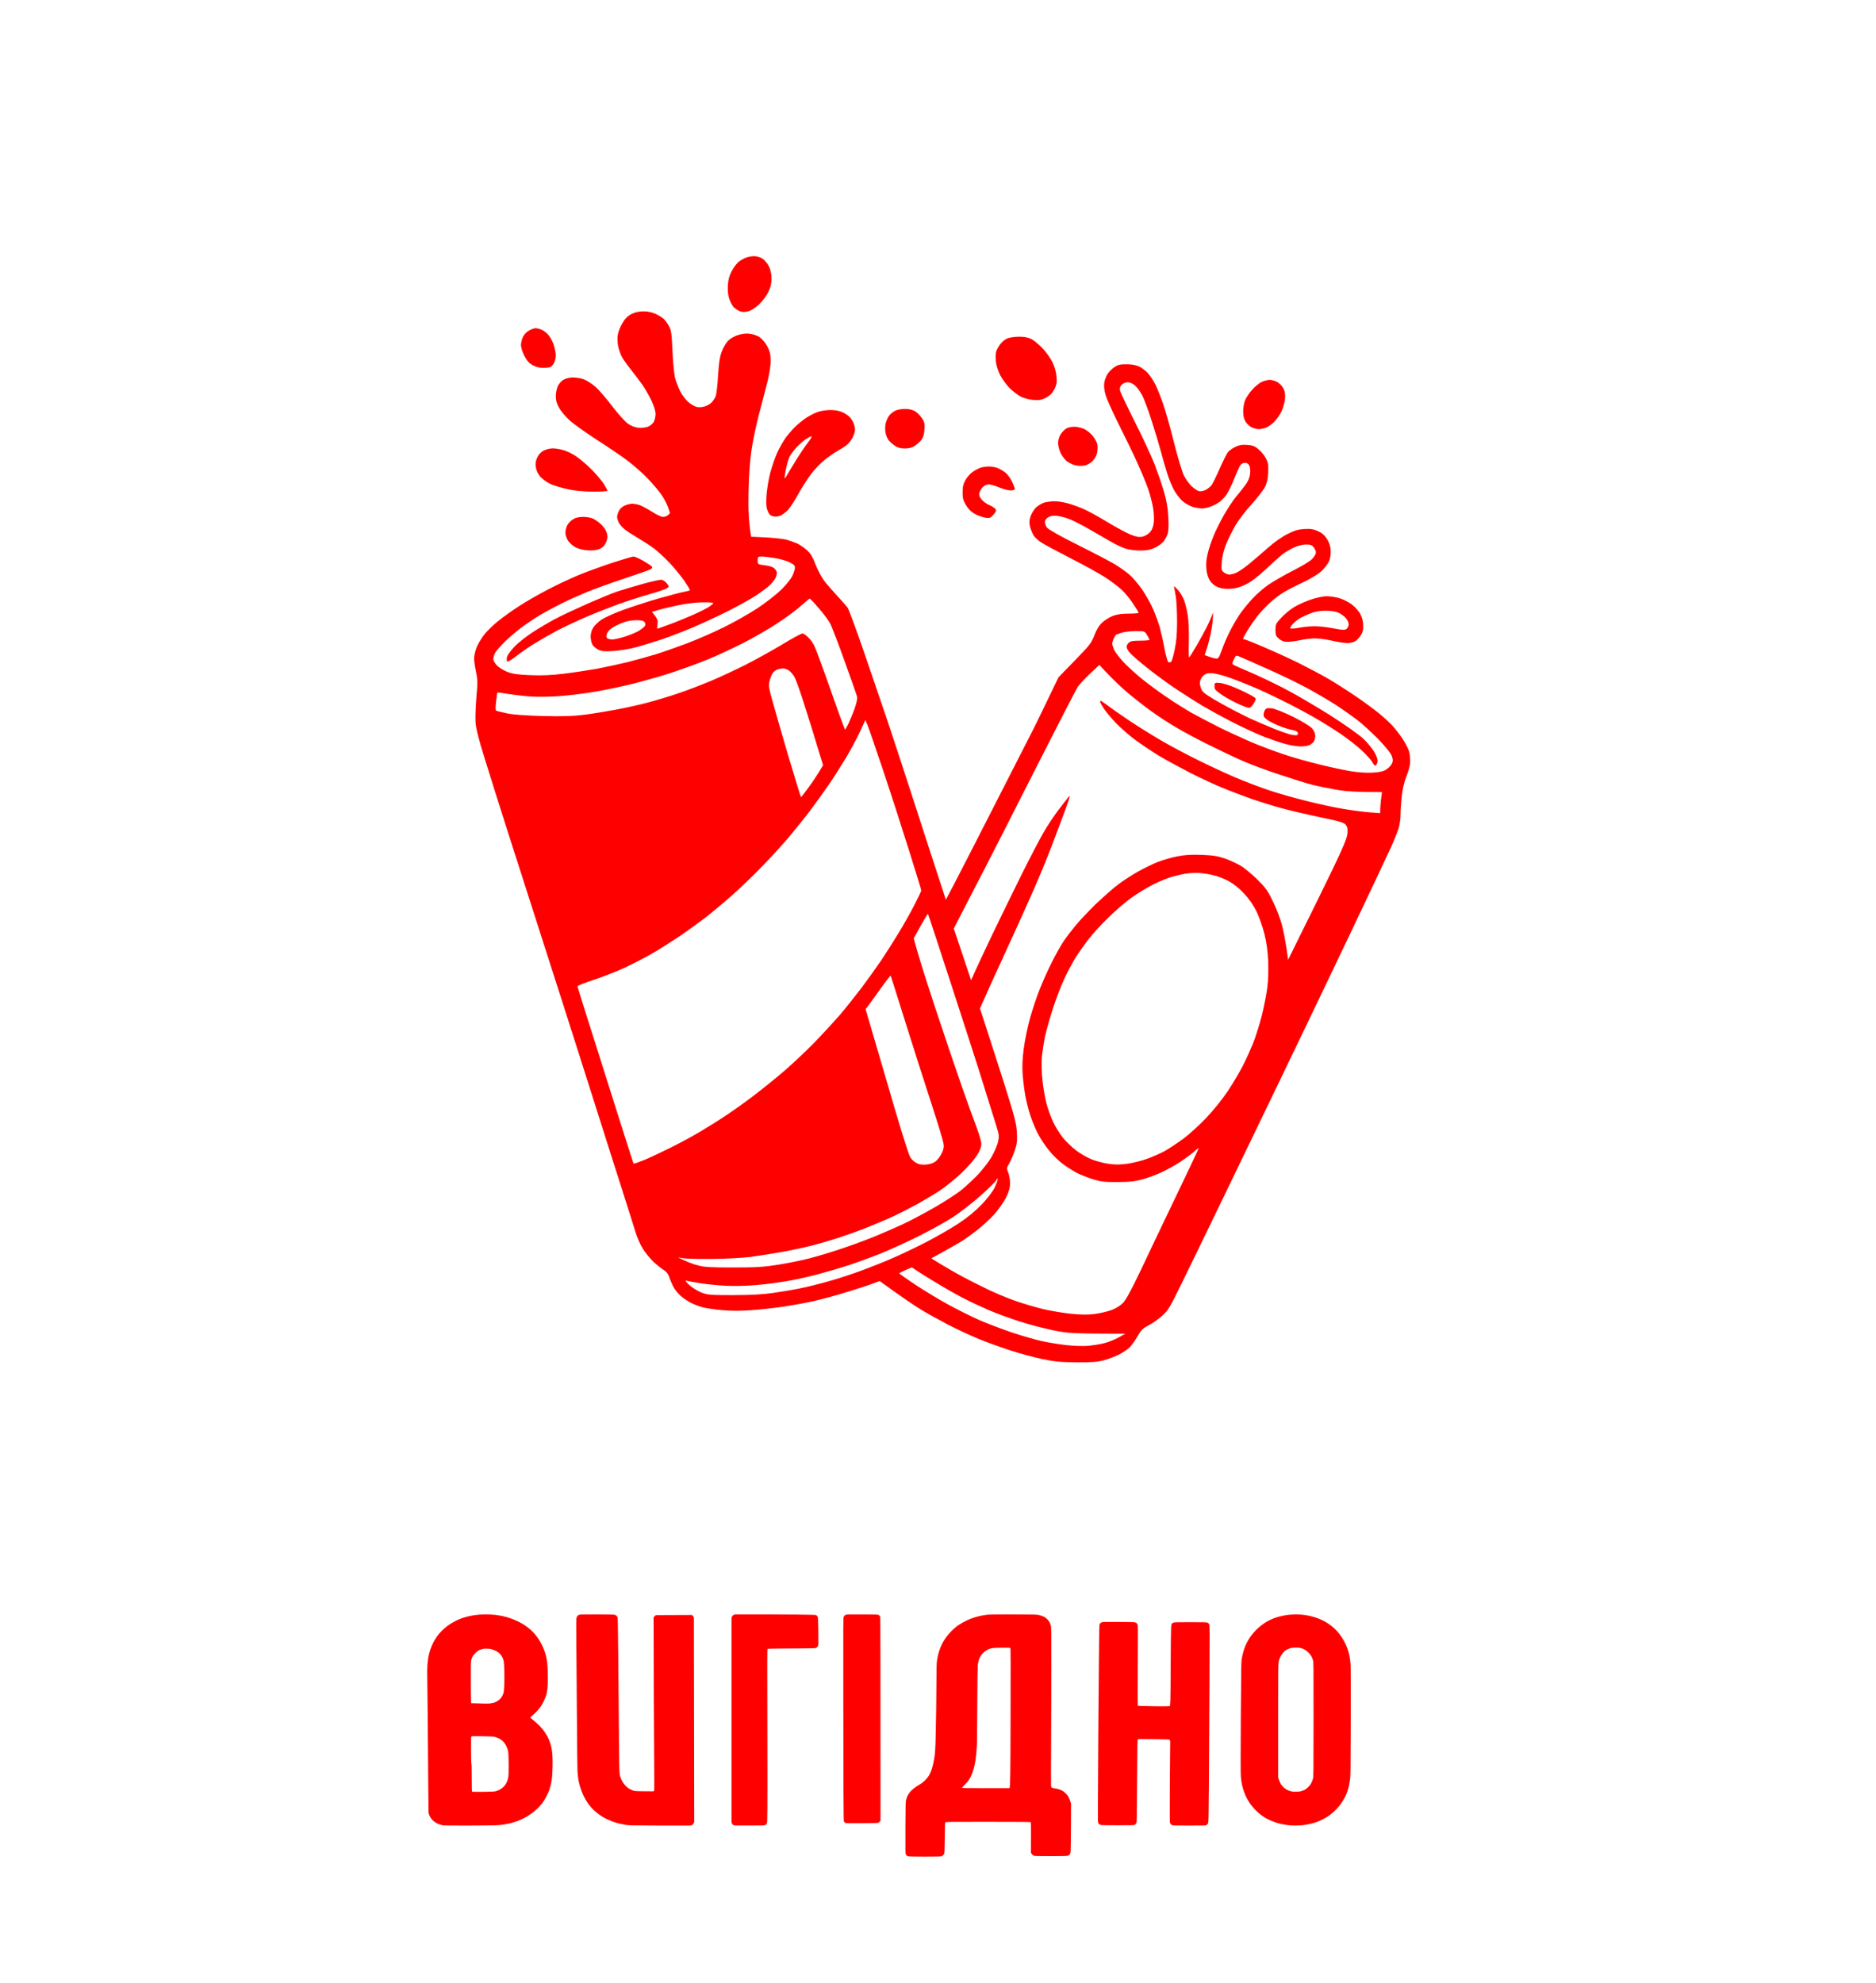 <?xml version="1.0" encoding="UTF-8"?> <svg xmlns="http://www.w3.org/2000/svg" width="194" height="205" viewBox="0 0 194 205" fill="none"><path d="M125.587 70.824C125.612 70.588 125.662 70.563 126.184 70.613C126.494 70.65 127.227 70.874 127.812 71.135C128.396 71.383 129.104 71.731 129.39 71.893C129.912 72.191 129.924 72.216 129.75 72.552C129.663 72.738 129.489 72.974 129.377 73.073C129.191 73.235 129.067 73.223 128.209 72.85C127.687 72.614 126.904 72.204 126.469 71.918C126.035 71.632 125.662 71.321 125.637 71.247C125.6 71.16 125.587 70.961 125.587 70.824Z" fill="#FF0000"></path><path fill-rule="evenodd" clip-rule="evenodd" d="M66.549 32.19C66.959 32.19 67.456 32.289 67.791 32.451C68.102 32.588 68.487 32.824 68.636 32.973C68.798 33.122 69.046 33.47 69.196 33.743C69.419 34.166 69.469 34.564 69.543 36.353C69.606 37.62 69.718 38.739 69.829 39.149C69.941 39.522 70.177 40.131 70.364 40.503C70.563 40.876 70.935 41.361 71.209 41.597C71.482 41.821 71.88 42.044 72.079 42.082C72.277 42.131 72.65 42.094 72.886 42.02C73.122 41.945 73.445 41.758 73.595 41.609C73.744 41.448 73.93 41.15 74.017 40.951C74.092 40.752 74.204 39.795 74.253 38.838C74.34 37.534 74.427 36.912 74.638 36.353C74.787 35.943 75.086 35.433 75.297 35.222C75.533 34.986 75.956 34.75 76.366 34.626C76.838 34.489 77.223 34.452 77.608 34.514C77.919 34.564 78.329 34.713 78.54 34.849C78.739 34.998 79.037 35.309 79.187 35.545C79.348 35.781 79.547 36.204 79.621 36.477C79.684 36.751 79.721 37.335 79.671 37.782C79.634 38.229 79.46 39.124 79.286 39.77C79.112 40.416 78.752 41.821 78.478 42.877C78.205 43.933 77.857 45.561 77.72 46.481C77.559 47.587 77.447 49.041 77.41 50.768C77.372 52.557 77.397 53.713 77.671 55.49L79.224 55.564C80.081 55.614 81.026 55.714 81.336 55.801C81.647 55.888 82.132 56.062 82.43 56.186C82.716 56.322 83.175 56.633 83.461 56.894C83.834 57.23 84.058 57.615 84.331 58.348C84.542 58.895 84.94 59.653 85.213 60.026C85.499 60.398 86.108 61.094 86.555 61.579C87.015 62.063 87.5 62.623 87.649 62.822C87.786 63.02 88.581 65.183 89.414 67.606C90.246 70.029 91.278 73.073 91.725 74.378C92.16 75.683 93.403 79.423 94.459 82.704C95.515 85.985 96.708 89.65 97.814 93.018L98.696 91.341C99.181 90.421 100.958 86.954 102.648 83.636C104.338 80.318 106.103 76.876 106.55 75.994C107.01 75.111 107.842 73.397 109.458 70.029L111.148 68.289C112.689 66.711 112.875 66.463 113.173 65.68C113.397 65.096 113.658 64.661 113.981 64.362C114.242 64.126 114.726 63.816 115.074 63.679C115.509 63.517 116.006 63.443 116.715 63.443C117.286 63.443 117.746 63.406 117.746 63.356C117.746 63.294 117.473 62.846 117.137 62.362C116.814 61.865 116.267 61.206 115.932 60.92C115.596 60.622 114.876 60.075 114.329 59.715C113.782 59.355 112.154 58.447 110.725 57.727C109.296 56.993 107.892 56.236 107.618 56.049C107.345 55.863 107.022 55.564 106.898 55.378C106.786 55.204 106.624 54.819 106.537 54.533C106.426 54.111 106.426 53.887 106.55 53.44C106.649 53.129 106.898 52.706 107.109 52.495C107.32 52.284 107.718 52.048 107.991 51.961C108.265 51.886 108.737 51.824 109.048 51.824C109.358 51.824 109.942 51.911 110.352 52.023C110.762 52.122 111.483 52.383 111.968 52.582C112.452 52.793 113.596 53.415 114.515 53.974C115.435 54.533 116.528 55.117 116.938 55.279C117.498 55.502 117.796 55.552 118.119 55.49C118.355 55.44 118.703 55.254 118.877 55.067C119.101 54.856 119.237 54.545 119.299 54.123C119.362 53.75 119.337 53.129 119.25 52.57C119.175 52.06 118.939 51.166 118.74 50.581C118.541 49.997 118.02 48.742 117.585 47.785C117.15 46.829 116.28 45.039 115.658 43.809C115.05 42.579 114.441 41.237 114.329 40.827C114.192 40.367 114.142 39.895 114.192 39.584C114.229 39.31 114.391 38.888 114.54 38.652C114.702 38.416 115.025 38.093 115.261 37.944C115.609 37.708 115.857 37.658 116.503 37.658C117.038 37.658 117.485 37.745 117.808 37.894C118.082 38.031 118.492 38.341 118.703 38.577C118.927 38.826 119.275 39.348 119.473 39.745C119.672 40.131 120.033 41.038 120.281 41.759C120.53 42.479 121.039 44.269 121.4 45.735C121.772 47.214 122.22 48.73 122.418 49.14C122.617 49.538 122.99 50.059 123.239 50.283C123.5 50.519 123.835 50.743 123.984 50.78C124.146 50.818 124.456 50.768 124.668 50.656C124.891 50.544 125.19 50.308 125.314 50.122C125.438 49.923 125.823 49.165 126.146 48.407C126.482 47.661 126.855 46.916 126.967 46.766C127.091 46.605 127.426 46.356 127.712 46.22C128.122 46.021 128.408 45.959 128.942 45.996C129.514 46.033 129.75 46.12 130.123 46.431C130.396 46.642 130.732 47.065 130.893 47.363C131.142 47.823 131.179 48.059 131.142 48.842C131.117 49.488 131.018 49.948 130.819 50.333C130.67 50.644 130.061 51.426 129.464 52.097C128.855 52.756 128.11 53.725 127.787 54.272C127.476 54.806 127.029 55.689 126.805 56.236C126.544 56.894 126.383 57.528 126.345 58.099C126.283 58.907 126.308 58.982 126.581 59.193C126.743 59.305 126.991 59.404 127.128 59.404C127.265 59.404 127.576 59.33 127.812 59.23C128.048 59.143 128.669 58.721 129.179 58.298C129.688 57.876 130.583 57.118 131.167 56.596C131.801 56.037 132.596 55.477 133.155 55.204C133.863 54.844 134.261 54.732 134.895 54.694C135.528 54.657 135.827 54.707 136.299 54.918C136.697 55.092 136.982 55.341 137.219 55.714C137.442 56.049 137.579 56.459 137.604 56.857C137.629 57.23 137.579 57.677 137.467 57.975C137.355 58.249 136.995 58.721 136.672 59.032C136.311 59.367 135.566 59.814 134.77 60.2C134.05 60.535 133.155 60.995 132.782 61.218C132.409 61.43 131.738 61.939 131.303 62.337C130.869 62.747 130.272 63.381 129.986 63.754C129.7 64.126 129.253 64.772 129.005 65.183C128.756 65.593 128.557 65.965 128.557 66.028C128.557 66.077 128.632 66.115 128.719 66.115C128.793 66.115 129.738 66.487 130.794 66.947C131.85 67.394 133.478 68.14 134.398 68.6C135.317 69.06 136.634 69.756 137.318 70.153C138.001 70.551 139.256 71.346 140.114 71.93C140.971 72.502 142.052 73.31 142.537 73.695C143.022 74.092 143.668 74.676 143.979 75.012C144.289 75.347 144.786 75.981 145.072 76.429C145.358 76.876 145.644 77.435 145.706 77.671C145.78 77.907 145.83 78.367 145.83 78.703C145.83 79.063 145.693 79.635 145.457 80.219C145.209 80.828 145.047 81.548 144.96 82.306C144.898 82.928 144.836 83.785 144.836 84.195C144.836 84.605 144.749 85.251 144.637 85.624C144.525 85.997 144.14 86.954 143.78 87.737C143.419 88.52 141.456 92.695 139.406 96.995C137.355 101.294 134.149 107.98 132.285 111.844C130.421 115.709 127.675 121.388 126.196 124.457C124.705 127.539 122.903 131.255 122.182 132.721C121.014 135.119 120.815 135.455 120.207 136.014C119.834 136.362 119.2 136.809 118.79 137.02C118.169 137.343 117.995 137.517 117.647 138.139C117.423 138.536 117.05 139.058 116.839 139.282C116.615 139.506 116.106 139.854 115.696 140.053C115.286 140.264 114.59 140.525 114.142 140.637C113.521 140.811 112.875 140.86 111.346 140.848C109.706 140.835 109.085 140.786 107.805 140.512C106.947 140.338 105.469 139.941 104.512 139.63C103.555 139.319 102.076 138.785 101.219 138.437C100.361 138.089 98.932 137.418 98.05 136.958C97.168 136.498 95.9 135.803 95.254 135.405C94.608 135.02 93.378 134.187 90.967 132.447L90.221 132.721C89.811 132.882 88.606 133.268 87.55 133.591C86.493 133.926 84.953 134.336 84.132 134.523C83.312 134.709 81.908 134.958 81.026 135.094C80.143 135.219 78.652 135.393 77.733 135.455C76.577 135.542 75.633 135.542 74.688 135.455C73.93 135.393 73.035 135.256 72.7 135.169C72.352 135.082 71.83 134.883 71.519 134.734C71.209 134.585 70.712 134.262 70.413 134.001C70.115 133.74 69.742 133.28 69.593 132.969C69.444 132.659 69.258 132.211 69.183 131.975C69.096 131.702 68.885 131.453 68.636 131.304C68.413 131.167 67.953 130.807 67.617 130.496C67.282 130.173 66.785 129.589 66.524 129.179C66.251 128.769 65.89 127.961 65.716 127.377C65.542 126.793 64.511 123.55 63.43 120.17C62.361 116.79 60.857 112.093 60.112 109.732C59.366 107.371 57.602 101.866 56.197 97.492C54.793 93.118 53.029 87.612 52.271 85.251C51.525 82.89 50.531 79.759 50.084 78.293C49.487 76.391 49.226 75.347 49.176 74.689C49.139 74.179 49.189 72.999 49.264 72.079C49.4 70.613 49.4 70.278 49.226 69.47C49.114 68.96 49.027 68.326 49.027 68.078C49.027 67.817 49.139 67.308 49.276 66.96C49.413 66.599 49.773 66.003 50.059 65.63C50.344 65.257 51.003 64.623 51.513 64.213C52.022 63.803 53.004 63.095 53.687 62.66C54.371 62.213 55.713 61.442 56.67 60.945C57.627 60.448 59.08 59.765 59.901 59.429C60.721 59.094 62.274 58.534 63.355 58.174C64.424 57.826 65.406 57.54 65.517 57.54C65.642 57.54 66.077 57.739 66.487 57.963C66.897 58.199 67.307 58.46 67.381 58.547C67.506 58.684 67.468 58.758 67.195 58.895C67.009 58.982 65.791 59.404 64.498 59.839C63.206 60.262 61.491 60.883 60.708 61.206C59.925 61.529 58.72 62.064 58.037 62.411C57.353 62.759 56.434 63.244 55.986 63.505C55.539 63.766 54.731 64.3 54.184 64.686C53.638 65.071 52.78 65.791 52.283 66.276C51.774 66.773 51.289 67.32 51.19 67.519C51.09 67.705 51.016 67.978 51.016 68.14C51.003 68.289 51.19 68.6 51.413 68.824C51.637 69.047 52.134 69.345 52.507 69.482C53.029 69.681 53.588 69.756 54.868 69.805C56.036 69.855 57.08 69.805 58.285 69.656C59.242 69.544 60.783 69.308 61.702 69.147C62.622 68.973 64.051 68.662 64.871 68.463C65.691 68.252 67.009 67.891 67.791 67.655C68.574 67.407 70.028 66.897 71.022 66.525C72.016 66.152 73.719 65.406 74.812 64.872C75.906 64.338 77.497 63.43 78.354 62.871C79.211 62.3 80.305 61.442 80.802 60.958C81.287 60.473 81.809 59.839 81.945 59.529C82.082 59.218 82.206 58.845 82.206 58.696C82.206 58.485 82.07 58.336 81.684 58.149C81.386 58 80.727 57.801 80.218 57.714C79.709 57.627 79.075 57.553 78.826 57.54C78.379 57.54 78.354 57.565 78.354 57.95C78.354 58.348 78.354 58.348 79.1 58.447C79.584 58.497 79.932 58.621 80.094 58.783C80.23 58.92 80.342 59.118 80.342 59.218C80.342 59.317 80.293 59.541 80.218 59.715C80.143 59.889 79.882 60.224 79.634 60.473C79.373 60.734 78.714 61.218 78.168 61.579C77.621 61.939 76.279 62.685 75.185 63.232C74.092 63.778 72.464 64.524 71.582 64.897C70.699 65.27 69.283 65.816 68.45 66.102C67.605 66.376 66.375 66.761 65.716 66.935C65.045 67.109 63.989 67.283 63.38 67.308C62.46 67.37 62.187 67.332 61.827 67.146C61.591 67.022 61.33 66.786 61.243 66.612C61.156 66.438 61.081 66.077 61.081 65.804C61.081 65.481 61.181 65.145 61.355 64.872C61.516 64.636 61.901 64.263 62.2 64.064C62.51 63.853 63.479 63.418 64.374 63.083C65.269 62.759 66.934 62.213 68.102 61.877C69.27 61.554 70.463 61.231 70.761 61.181C71.059 61.132 71.32 61.057 71.345 61.02C71.37 60.982 71.097 60.535 70.749 60.026C70.388 59.516 69.705 58.684 69.221 58.174C68.748 57.677 68.04 57.018 67.667 56.733C67.294 56.447 66.561 55.974 66.052 55.676C65.542 55.378 64.908 54.968 64.635 54.757C64.374 54.545 64.076 54.222 63.989 54.036C63.889 53.837 63.815 53.576 63.815 53.44C63.815 53.303 63.902 53.017 64.001 52.818C64.101 52.607 64.374 52.358 64.623 52.259C64.859 52.16 65.207 52.073 65.406 52.073C65.592 52.085 65.94 52.147 66.176 52.234C66.412 52.321 66.971 52.619 67.419 52.905C67.866 53.203 68.376 53.44 68.562 53.44C68.748 53.44 68.984 53.352 69.084 53.253C69.196 53.154 69.283 53.054 69.283 53.042C69.283 53.017 69.196 52.756 69.084 52.445C68.984 52.135 68.686 51.575 68.438 51.203C68.189 50.83 67.531 50.047 66.984 49.475C66.437 48.904 65.48 48.071 64.871 47.611C64.262 47.152 62.833 46.182 61.702 45.462C60.572 44.728 59.316 43.834 58.919 43.473C58.521 43.113 58.024 42.541 57.838 42.194C57.577 41.759 57.477 41.398 57.477 40.988C57.477 40.653 57.564 40.193 57.664 39.957C57.763 39.721 58.024 39.41 58.248 39.273C58.484 39.137 58.882 39.025 59.217 39.025C59.528 39.025 60.025 39.099 60.336 39.199C60.646 39.31 61.193 39.658 61.566 39.982C61.939 40.305 62.721 41.224 63.318 42.007C63.914 42.79 64.647 43.61 64.946 43.809C65.294 44.045 65.679 44.194 66.039 44.231C66.362 44.256 66.797 44.206 67.034 44.107C67.257 44.008 67.53 43.784 67.617 43.598C67.717 43.399 67.791 43.038 67.791 42.79C67.791 42.517 67.618 41.957 67.381 41.448C67.158 40.963 66.735 40.242 66.462 39.833C66.176 39.422 65.629 38.702 65.244 38.217C64.859 37.732 64.436 37.136 64.3 36.887C64.175 36.626 64.001 36.154 63.927 35.831C63.865 35.496 63.827 34.986 63.877 34.675C63.914 34.365 64.126 33.806 64.349 33.433C64.647 32.923 64.896 32.675 65.306 32.464C65.691 32.277 66.077 32.19 66.549 32.19ZM93.626 131.317C93.266 131.478 92.98 131.627 92.992 131.665C93.017 131.702 93.763 132.224 94.67 132.833C95.577 133.429 97.068 134.336 98 134.846C98.92 135.355 100.349 136.064 101.169 136.436C101.989 136.797 103.555 137.393 104.648 137.766C105.742 138.126 107.159 138.537 107.817 138.673C108.463 138.81 109.582 138.996 110.303 139.071C111.011 139.158 112.005 139.183 112.502 139.145C112.999 139.096 113.757 138.984 114.18 138.872C114.602 138.773 115.273 138.499 115.658 138.288L116.367 137.89C110.812 137.878 110.489 137.853 108.874 137.53C107.917 137.331 106.351 136.921 105.394 136.61C104.437 136.3 103.033 135.79 102.287 135.467C101.529 135.144 100.436 134.635 99.864 134.336C99.28 134.05 98.187 133.442 97.441 132.994C96.683 132.559 95.664 131.926 95.18 131.615L94.297 131.031L93.626 131.317ZM112.676 69.693C112.129 70.215 111.57 70.824 111.446 71.023C111.309 71.222 109.308 75.112 106.997 79.659C104.698 84.208 102.374 88.756 101.84 89.787C101.318 90.806 100.374 92.633 99.752 93.826L98.634 96L100.423 101.344C100.97 100.089 101.79 98.361 102.586 96.684C103.393 95.006 104.785 92.161 105.68 90.346C106.587 88.532 107.618 86.556 107.991 85.935C108.352 85.314 108.985 84.369 109.395 83.822C109.805 83.276 110.29 82.654 110.452 82.456C110.725 82.132 110.688 82.281 110.153 83.76C109.805 84.68 109.197 86.333 108.774 87.426C108.364 88.52 107.531 90.533 106.935 91.9C106.338 93.267 105.021 96.174 104.015 98.362C103.008 100.548 101.989 102.773 101.766 103.307L101.343 104.264C102.486 107.781 103.331 110.415 103.965 112.403C104.909 115.423 105.108 116.181 105.158 117.063C105.208 117.933 105.17 118.256 104.947 118.927C104.798 119.375 104.549 119.971 104.375 120.269C104.089 120.766 104.089 120.816 104.263 121.226C104.363 121.462 104.45 121.959 104.45 122.32C104.45 122.817 104.35 123.165 104.027 123.836C103.779 124.308 103.232 125.091 102.809 125.563C102.374 126.035 101.579 126.769 101.032 127.191C100.486 127.614 99.79 128.123 99.479 128.309C99.168 128.508 98.336 128.98 97.615 129.378L96.31 130.099C97.752 131.006 98.82 131.603 99.603 132.025C100.386 132.448 101.654 133.069 102.399 133.429C103.157 133.777 104.35 134.274 105.071 134.523C105.792 134.771 107.022 135.132 107.805 135.33C108.588 135.517 109.905 135.741 110.725 135.827C111.806 135.939 112.49 135.939 113.21 135.852C113.757 135.778 114.54 135.591 114.95 135.442C115.385 135.281 115.882 134.97 116.131 134.709C116.421 134.411 117.009 133.334 117.895 131.478C118.616 129.937 120.281 126.458 121.586 123.736C122.89 121.028 123.959 118.767 123.959 118.704C123.959 118.654 123.785 118.791 123.562 119.002C123.338 119.213 122.704 119.685 122.157 120.058C121.611 120.419 120.716 120.928 120.169 121.177C119.622 121.438 118.728 121.773 118.181 121.922C117.398 122.146 116.839 122.208 115.571 122.208C114.204 122.22 113.819 122.171 113.024 121.922C112.514 121.761 111.781 121.475 111.408 121.288C111.036 121.102 110.377 120.679 109.942 120.369C109.52 120.058 108.861 119.424 108.488 118.952C108.103 118.492 107.581 117.697 107.32 117.188C107.047 116.678 106.699 115.808 106.525 115.262C106.351 114.715 106.127 113.82 106.028 113.273C105.928 112.727 105.804 111.745 105.754 111.099C105.692 110.291 105.73 109.446 105.866 108.427C105.966 107.607 106.264 106.203 106.5 105.32C106.749 104.438 107.196 103.059 107.519 102.276C107.83 101.493 108.389 100.225 108.774 99.48C109.147 98.734 109.681 97.777 109.955 97.367C110.228 96.957 110.775 96.237 111.172 95.752C111.558 95.267 112.515 94.261 113.285 93.503C114.068 92.757 115.124 91.825 115.633 91.44C116.143 91.055 117.063 90.458 117.684 90.11C118.305 89.762 119.225 89.315 119.734 89.116C120.244 88.917 121.138 88.656 121.722 88.544C122.505 88.383 123.164 88.346 124.27 88.383C125.475 88.433 125.935 88.507 126.693 88.768C127.203 88.954 127.936 89.29 128.309 89.514C128.681 89.725 129.439 90.359 129.999 90.906C130.856 91.751 131.105 92.086 131.639 93.204C131.999 93.938 132.409 95.019 132.583 95.69C132.745 96.336 132.944 97.405 133.043 98.051L133.205 99.231C135.591 94.422 136.957 91.626 137.79 89.911C138.921 87.563 139.294 86.656 139.343 86.183C139.381 85.711 139.343 85.5 139.169 85.276C138.971 85.04 138.548 84.916 136.572 84.506C135.267 84.233 133.453 83.81 132.534 83.561C131.614 83.313 130.16 82.853 129.303 82.555C128.445 82.244 127.128 81.747 126.382 81.436C125.637 81.138 124.146 80.442 123.089 79.908C122.033 79.361 120.542 78.554 119.796 78.106C119.051 77.646 117.932 76.901 117.311 76.429C116.69 75.969 115.832 75.198 115.385 74.739C114.938 74.266 114.391 73.62 114.167 73.285C113.956 72.962 113.77 72.639 113.77 72.576C113.77 72.514 113.794 72.452 113.832 72.452C113.869 72.452 114.217 72.701 114.614 72.986C115 73.285 115.994 73.981 116.814 74.527C117.634 75.074 119.088 75.981 120.045 76.54C121.002 77.1 122.729 78.019 123.897 78.591C125.065 79.175 126.793 79.97 127.749 80.38C128.706 80.79 130.247 81.374 131.167 81.685C132.086 81.996 133.851 82.505 135.081 82.803C136.311 83.114 138.014 83.487 138.871 83.624C139.729 83.773 140.946 83.934 141.58 83.984L142.723 84.071C142.723 83.586 142.761 83.102 142.81 82.667L142.91 81.896C140.164 81.896 139.132 81.809 138.163 81.648C137.355 81.499 136.249 81.275 135.702 81.138C135.156 81.002 133.652 80.529 132.347 80.094C131.042 79.672 129.315 79.026 128.495 78.665C127.675 78.305 126.072 77.547 124.929 76.975C123.773 76.404 122.269 75.596 121.573 75.174C120.865 74.763 119.759 74.043 119.113 73.57C118.467 73.111 117.398 72.278 116.752 71.744C116.106 71.197 115.149 70.302 114.627 69.743L113.682 68.749L112.676 69.693ZM103.17 121.885C103.145 121.798 103.095 121.848 103.058 121.984C103.008 122.121 102.25 122.867 101.355 123.662C100.448 124.445 99.181 125.439 98.51 125.861C97.851 126.296 96.273 127.166 95.018 127.8C93.75 128.434 91.849 129.291 90.793 129.714C89.724 130.124 88.233 130.671 87.463 130.907C86.692 131.155 85.325 131.553 84.418 131.789C83.511 132.025 82.132 132.336 81.349 132.46C80.553 132.597 79.162 132.783 78.242 132.857C77.298 132.944 75.906 132.982 75.073 132.932C74.253 132.895 73.048 132.771 72.402 132.671C71.743 132.559 71.109 132.447 70.973 132.41C70.811 132.36 70.923 132.522 71.283 132.857C71.582 133.131 72.141 133.479 72.526 133.628C73.147 133.876 73.421 133.901 75.819 133.901C77.621 133.901 78.888 133.827 79.92 133.678C80.74 133.566 81.995 133.355 82.716 133.206C83.424 133.069 84.778 132.733 85.723 132.46C86.667 132.199 88.171 131.702 89.078 131.366C89.985 131.031 91.402 130.472 92.222 130.111C93.042 129.763 94.608 129.018 95.701 128.459C96.795 127.899 98.323 127.017 99.119 126.495C100.063 125.874 100.871 125.203 101.542 124.507C102.138 123.873 102.66 123.19 102.871 122.755C103.058 122.357 103.195 121.972 103.17 121.885ZM95.962 94.484C95.937 94.46 95.602 95.019 95.204 95.727L94.496 97.007C94.819 98.349 95.677 101.033 96.596 103.842C97.516 106.637 98.796 110.415 99.429 112.229C100.063 114.031 100.784 116.032 101.032 116.666C101.268 117.299 101.48 118.02 101.48 118.281C101.48 118.617 101.343 118.965 100.995 119.499C100.734 119.909 100.026 120.717 99.404 121.301C98.796 121.872 97.826 122.668 97.242 123.053C96.671 123.438 95.602 124.072 94.894 124.47C94.173 124.867 93.055 125.439 92.408 125.737C91.75 126.048 90.557 126.557 89.737 126.88C88.916 127.216 87.537 127.701 86.692 127.986C85.835 128.26 84.58 128.62 83.896 128.794C83.213 128.968 81.871 129.254 80.914 129.428C79.957 129.602 78.466 129.838 77.621 129.95C76.714 130.062 75.011 130.149 73.582 130.161C72.215 130.173 70.873 130.136 70.6 130.086L70.103 129.999C71.059 130.472 71.706 130.708 72.153 130.82C72.812 131.006 73.458 131.043 75.819 131.043C78.18 131.043 78.988 130.994 80.479 130.757C81.461 130.596 82.915 130.31 83.71 130.099C84.493 129.9 85.971 129.453 87.003 129.105C88.022 128.769 89.563 128.198 90.42 127.85C91.265 127.502 92.644 126.905 93.465 126.52C94.285 126.135 95.763 125.339 96.758 124.768C97.739 124.196 98.945 123.413 99.429 123.028C99.902 122.643 100.684 121.91 101.169 121.4C101.641 120.878 102.225 120.133 102.474 119.723C102.71 119.325 103.008 118.691 103.132 118.318C103.269 117.896 103.319 117.486 103.269 117.262C103.232 117.051 102.896 115.932 102.523 114.777C102.163 113.609 101.604 111.819 101.281 110.8C100.958 109.769 99.641 105.693 98.348 101.729C97.056 97.766 95.987 94.498 95.962 94.484ZM92.11 100.884C92.085 100.835 91.65 101.394 91.128 102.127C90.606 102.86 90.035 103.655 89.848 103.904L89.513 104.339C90.582 107.992 91.24 110.229 91.663 111.67C92.073 113.099 92.756 115.398 93.166 116.765C93.589 118.132 93.999 119.399 94.098 119.586C94.185 119.772 94.446 120.046 94.67 120.182C94.968 120.369 95.229 120.431 95.714 120.406C96.111 120.381 96.484 120.269 96.708 120.108C96.907 119.971 97.193 119.598 97.354 119.3C97.565 118.89 97.627 118.617 97.578 118.256C97.54 117.983 97.006 116.218 96.397 114.342C95.776 112.453 94.571 108.688 93.713 105.954C92.856 103.221 92.135 100.934 92.11 100.884ZM123.624 90.247C123.301 90.247 122.779 90.297 122.481 90.346C122.17 90.409 121.586 90.545 121.176 90.657C120.766 90.769 119.921 91.117 119.312 91.415C118.691 91.726 117.659 92.347 117.013 92.807C116.367 93.266 115.248 94.236 114.528 94.957C113.794 95.665 112.862 96.709 112.452 97.255C112.042 97.802 111.458 98.635 111.16 99.119C110.874 99.592 110.377 100.511 110.079 101.17C109.768 101.816 109.246 103.158 108.923 104.152C108.6 105.134 108.215 106.488 108.066 107.159C107.929 107.83 107.78 108.837 107.73 109.396C107.693 109.968 107.718 110.999 107.805 111.732C107.879 112.441 108.066 113.485 108.202 114.031C108.339 114.578 108.65 115.435 108.886 115.957C109.122 116.467 109.582 117.213 109.905 117.61C110.228 118.008 110.849 118.617 111.297 118.952C111.732 119.275 112.452 119.698 112.875 119.859C113.297 120.033 114.08 120.245 114.614 120.319C115.348 120.431 115.832 120.419 116.64 120.307C117.212 120.22 118.144 119.996 118.69 119.785C119.237 119.586 120.045 119.226 120.492 118.977C120.927 118.729 121.797 118.157 122.418 117.697C123.027 117.237 124.084 116.268 124.755 115.56C125.463 114.814 126.407 113.646 126.979 112.789C127.526 111.968 128.234 110.763 128.557 110.117C128.893 109.458 129.365 108.402 129.626 107.756C129.874 107.097 130.272 105.842 130.496 104.96C130.719 104.065 130.968 102.785 131.055 102.102C131.154 101.331 131.179 100.25 131.142 99.306C131.092 98.25 130.955 97.342 130.744 96.51C130.57 95.826 130.21 94.795 129.937 94.236C129.601 93.552 129.166 92.931 128.644 92.372C128.135 91.825 127.551 91.365 127.004 91.067C126.482 90.794 125.761 90.533 125.177 90.421C124.643 90.309 123.947 90.234 123.624 90.247ZM88.929 75.658C88.618 76.329 87.984 77.51 87.512 78.305C87.04 79.088 86.245 80.343 85.723 81.101C85.213 81.847 84.331 83.077 83.759 83.835C83.2 84.58 82.181 85.835 81.51 86.631C80.839 87.414 79.597 88.781 78.739 89.65C77.882 90.533 76.54 91.825 75.769 92.509C74.986 93.204 73.756 94.236 73.035 94.808C72.302 95.367 71.01 96.299 70.165 96.87C69.307 97.442 68.052 98.237 67.369 98.622C66.685 99.02 65.418 99.666 64.573 100.064C63.715 100.462 62.274 101.021 61.367 101.319C60.46 101.605 59.727 101.903 59.727 101.978C59.727 102.04 60.273 103.829 60.957 105.954C61.628 108.067 62.92 112.155 63.827 115.025C64.734 117.895 65.492 120.268 65.517 120.307C65.542 120.331 66.027 120.17 66.586 119.946C67.157 119.71 68.375 119.139 69.32 118.666C70.264 118.207 71.656 117.449 72.426 116.989C73.197 116.529 74.415 115.771 75.135 115.286C75.844 114.814 77.136 113.895 77.994 113.236C78.839 112.59 80.243 111.459 81.1 110.726C81.945 109.993 83.349 108.676 84.207 107.793C85.052 106.923 86.232 105.643 86.829 104.96C87.413 104.276 88.419 103.009 89.066 102.164C89.712 101.307 90.631 100.014 91.116 99.306C91.601 98.585 92.396 97.33 92.893 96.51C93.402 95.69 94.136 94.385 94.533 93.615C94.931 92.844 95.266 92.148 95.266 92.061C95.266 91.974 94.67 90.035 93.949 87.749C93.228 85.45 92.036 81.76 91.29 79.548C90.544 77.323 89.836 75.261 89.712 74.975L89.488 74.44L88.929 75.658ZM80.976 69.109C80.802 69.109 80.541 69.171 80.392 69.221C80.243 69.271 80.031 69.42 79.932 69.557C79.833 69.681 79.671 70.041 79.597 70.352C79.46 70.849 79.485 71.035 79.845 72.34C80.056 73.123 80.802 75.708 81.498 78.081C82.206 80.455 82.803 82.406 82.84 82.406C82.865 82.405 83.213 81.971 83.598 81.436C83.983 80.915 84.48 80.169 84.704 79.796L85.114 79.113C84.095 75.733 83.486 73.807 83.113 72.651C82.74 71.483 82.33 70.327 82.194 70.066C82.069 69.818 81.808 69.495 81.622 69.346C81.436 69.209 81.138 69.097 80.976 69.109ZM117.41 65.245C116.876 65.257 116.218 65.332 115.944 65.431C115.671 65.531 115.435 65.618 115.41 65.618C115.385 65.618 115.286 65.791 115.186 65.99C115.087 66.189 115.012 66.45 115.012 66.549C115.012 66.649 115.112 66.947 115.223 67.208C115.348 67.457 115.783 68.028 116.193 68.463C116.603 68.898 117.473 69.693 118.119 70.215C118.765 70.737 119.946 71.607 120.728 72.129C121.511 72.663 122.63 73.359 123.214 73.695C123.798 74.018 125.053 74.677 126.01 75.161C126.966 75.633 128.483 76.329 129.365 76.714C130.247 77.087 131.763 77.659 132.72 77.982C133.677 78.305 135.354 78.777 136.448 79.038C137.541 79.312 138.995 79.622 139.679 79.734C140.437 79.858 141.307 79.92 141.916 79.883C142.611 79.846 143.034 79.759 143.307 79.585C143.531 79.461 143.792 79.2 143.904 79.013C144.053 78.728 144.065 78.591 143.941 78.206C143.842 77.895 143.37 77.298 142.549 76.441C141.854 75.733 140.872 74.838 140.362 74.44C139.853 74.055 138.871 73.359 138.188 72.912C137.504 72.465 136.162 71.682 135.205 71.16C134.248 70.638 132.372 69.731 131.042 69.147C129.713 68.55 128.433 67.991 128.222 67.904C127.812 67.73 127.811 67.73 127.6 68.165C127.451 68.451 127.414 68.637 127.501 68.699C127.563 68.761 128.321 69.097 129.178 69.457C130.036 69.818 131.626 70.576 132.72 71.135C133.814 71.694 135.938 72.937 137.442 73.881C139.045 74.9 140.511 75.931 140.984 76.379C141.431 76.801 141.953 77.435 142.152 77.808C142.413 78.293 142.487 78.566 142.438 78.814C142.388 79.013 142.288 79.162 142.226 79.162C142.164 79.162 142.028 79.013 141.928 78.827C141.841 78.628 141.344 78.081 140.847 77.609C140.338 77.124 139.281 76.304 138.498 75.782C137.715 75.26 136.51 74.515 135.827 74.13C135.143 73.732 133.714 72.974 132.658 72.452C131.602 71.918 130.086 71.222 129.303 70.899C128.52 70.576 127.401 70.141 126.817 69.954C126.233 69.756 125.525 69.594 125.227 69.594C124.829 69.594 124.618 69.669 124.394 69.905C124.195 70.103 124.084 70.352 124.084 70.613C124.084 70.837 124.183 71.197 124.307 71.396C124.469 71.657 125.065 72.055 126.271 72.725C127.215 73.26 128.557 73.943 129.241 74.266C129.924 74.577 131.018 75.049 131.664 75.31C132.31 75.571 133.093 75.845 133.403 75.932C133.714 76.006 134.037 76.043 134.124 76.006C134.199 75.969 134.248 75.845 134.211 75.745C134.174 75.646 133.938 75.522 133.689 75.484C133.428 75.447 132.869 75.273 132.447 75.112C132.012 74.95 131.44 74.677 131.167 74.502C130.831 74.291 130.67 74.105 130.67 73.918C130.67 73.757 130.732 73.533 130.819 73.397C130.955 73.21 131.08 73.185 131.539 73.235C131.863 73.285 132.795 73.657 133.714 74.105C134.659 74.577 135.466 75.074 135.677 75.298C135.901 75.555 136.013 75.82 136.013 76.093C136.013 76.304 135.938 76.578 135.852 76.689C135.765 76.801 135.578 76.951 135.429 77.025C135.267 77.112 134.845 77.174 134.497 77.174C134.137 77.174 133.416 77.062 132.906 76.913C132.397 76.777 131.39 76.429 130.67 76.155C129.949 75.869 128.532 75.211 127.501 74.689C126.482 74.167 125.053 73.384 124.332 72.962C123.611 72.527 122.381 71.744 121.598 71.222C120.815 70.7 119.498 69.743 118.678 69.085C117.858 68.438 117.038 67.718 116.851 67.506C116.652 67.283 116.503 67.009 116.503 66.897C116.491 66.773 116.59 66.574 116.715 66.463C116.889 66.289 117.162 66.239 117.908 66.239C118.429 66.239 118.864 66.201 118.864 66.152C118.864 66.09 118.753 65.866 118.616 65.655C118.367 65.245 118.355 65.245 117.41 65.245ZM83.734 61.89C83.685 61.902 83.299 62.213 82.889 62.585C82.48 62.971 81.411 63.766 80.528 64.35C79.646 64.947 77.969 65.916 76.8 66.512C75.632 67.096 73.955 67.879 73.073 68.227C72.19 68.588 70.649 69.147 69.655 69.482C68.661 69.818 66.872 70.327 65.679 70.638C64.486 70.936 62.634 71.334 61.578 71.508C60.522 71.694 58.869 71.893 57.912 71.967C56.955 72.042 55.638 72.067 54.992 72.017C54.346 71.98 53.277 71.856 52.631 71.756C51.985 71.644 51.438 71.582 51.425 71.607C51.413 71.633 51.363 72.055 51.301 72.552C51.214 73.297 51.227 73.459 51.388 73.508C51.488 73.546 51.997 73.657 52.507 73.769C53.103 73.894 54.42 73.981 56.172 74.03C58.297 74.08 59.254 74.043 60.46 73.894C61.317 73.782 62.771 73.546 63.691 73.372C64.61 73.198 66.101 72.875 66.984 72.638C67.866 72.402 69.332 71.967 70.215 71.657C71.097 71.359 72.588 70.787 73.507 70.402C74.427 70.016 76.055 69.258 77.111 68.724C78.168 68.19 79.87 67.245 80.901 66.624C81.92 66.003 82.865 65.493 82.977 65.493C83.101 65.493 83.374 65.68 83.585 65.903C83.809 66.115 84.082 66.5 84.194 66.736C84.319 66.972 84.865 68.426 85.412 69.967C85.947 71.508 86.618 73.372 86.879 74.105C87.152 74.838 87.375 75.447 87.388 75.434C87.413 75.434 87.562 75.174 87.724 74.85C87.873 74.515 88.171 73.832 88.357 73.322C88.544 72.8 88.668 72.253 88.643 72.079C88.606 71.905 88.034 70.265 87.363 68.413C86.704 66.562 86.021 64.81 85.872 64.499C85.71 64.189 85.189 63.48 84.704 62.921C84.219 62.349 83.784 61.89 83.734 61.89ZM116.628 39.522C116.416 39.522 116.143 39.634 116.006 39.77C115.832 39.944 115.783 40.118 115.82 40.367C115.857 40.553 116.553 42.02 117.361 43.623C118.169 45.226 119.088 47.214 119.411 48.034C119.722 48.854 120.157 50.109 120.368 50.83C120.641 51.762 120.766 52.508 120.815 53.44C120.865 54.247 120.84 54.906 120.753 55.179C120.679 55.415 120.48 55.776 120.331 55.975C120.169 56.173 119.771 56.472 119.424 56.633C118.964 56.844 118.579 56.919 117.932 56.919C117.448 56.919 116.789 56.844 116.441 56.733C116.106 56.633 115.397 56.31 114.888 56.012C114.378 55.714 113.397 55.154 112.713 54.757C112.03 54.359 111.135 53.899 110.725 53.725C110.315 53.551 109.706 53.377 109.358 53.34C108.898 53.29 108.65 53.328 108.401 53.477C108.19 53.601 108.053 53.8 108.053 53.974C108.041 54.123 108.153 54.384 108.277 54.558C108.426 54.744 109.632 55.428 111.421 56.322C113.024 57.118 114.751 58.025 115.261 58.323C115.77 58.634 116.478 59.131 116.814 59.429C117.162 59.74 117.721 60.398 118.082 60.908C118.429 61.417 118.927 62.275 119.175 62.822C119.424 63.368 119.759 64.263 119.921 64.81C120.07 65.357 120.306 66.388 120.43 67.096C120.567 67.817 120.741 68.413 120.828 68.463C120.915 68.501 121.039 68.476 121.114 68.413C121.176 68.351 121.35 67.792 121.474 67.171C121.648 66.351 121.722 65.568 121.722 64.251C121.722 63.257 121.66 62.113 121.598 61.703C121.524 61.293 121.449 60.846 121.412 60.709C121.362 60.547 121.486 60.635 121.785 60.958C122.033 61.231 122.331 61.74 122.456 62.076C122.592 62.424 122.754 63.145 122.841 63.691C122.915 64.238 122.965 65.431 122.94 66.338C122.915 67.233 122.928 67.978 122.965 67.979C123.002 67.979 123.338 67.432 123.736 66.761C124.121 66.102 124.581 65.245 124.767 64.872C124.966 64.499 125.19 63.99 125.277 63.754L125.438 63.319C125.451 63.99 125.363 64.636 125.264 65.183C125.165 65.729 124.966 66.525 124.829 66.96L124.581 67.73C125.115 67.941 125.438 68.028 125.637 68.066C125.997 68.128 126.01 68.115 126.37 67.159C126.556 66.612 126.917 65.791 127.165 65.307C127.401 64.822 127.836 64.077 128.122 63.629C128.42 63.182 129.017 62.436 129.464 61.952C129.899 61.467 130.67 60.796 131.179 60.448C131.689 60.1 132.832 59.442 133.714 58.994C134.596 58.547 135.479 58.025 135.653 57.826C135.839 57.64 136.025 57.366 136.063 57.23C136.112 57.068 136.05 56.857 135.889 56.645C135.678 56.347 135.553 56.298 135.056 56.298C134.683 56.298 134.211 56.422 133.776 56.621C133.403 56.795 132.869 57.118 132.596 57.329C132.322 57.553 131.539 58.249 130.856 58.895C130.011 59.678 129.352 60.175 128.806 60.436C128.259 60.709 127.762 60.846 127.252 60.871C126.768 60.908 126.32 60.846 125.985 60.721C125.637 60.585 125.339 60.361 125.14 60.063C124.929 59.74 124.804 59.342 124.755 58.845C124.705 58.336 124.742 57.826 124.891 57.23C125.003 56.745 125.276 55.937 125.488 55.428C125.687 54.918 126.171 53.949 126.556 53.266C126.942 52.594 127.513 51.725 127.836 51.339C128.159 50.954 128.607 50.395 128.831 50.084C129.091 49.712 129.241 49.339 129.278 48.966C129.315 48.655 129.278 48.282 129.191 48.133C129.104 47.947 128.942 47.848 128.743 47.848C128.557 47.848 128.358 47.959 128.246 48.121C128.147 48.283 127.861 48.916 127.625 49.525C127.377 50.134 127.029 50.855 126.842 51.128C126.656 51.389 126.32 51.737 126.109 51.899C125.885 52.06 125.463 52.284 125.177 52.383C124.879 52.495 124.494 52.57 124.307 52.57C124.108 52.57 123.698 52.495 123.375 52.42C123.052 52.321 122.58 52.06 122.294 51.812C122.008 51.563 121.611 51.041 121.387 50.631C121.176 50.233 120.853 49.451 120.691 48.904C120.517 48.357 120.219 47.35 120.045 46.667C119.859 45.984 119.448 44.592 119.113 43.56C118.79 42.541 118.355 41.361 118.156 40.951C117.945 40.541 117.609 40.056 117.386 39.87C117.15 39.658 116.851 39.522 116.628 39.522ZM65.741 64.126C65.269 64.126 64.747 64.238 64.312 64.412C63.939 64.561 63.442 64.81 63.231 64.971C62.995 65.12 62.783 65.394 62.746 65.593C62.697 65.816 62.721 65.966 62.833 66.015C62.933 66.065 63.144 66.115 63.318 66.115C63.492 66.115 64.026 66.003 64.498 65.854C64.983 65.717 65.642 65.444 65.977 65.27C66.3 65.083 66.623 64.835 66.685 64.723C66.76 64.574 66.747 64.437 66.648 64.313C66.536 64.176 66.275 64.114 65.741 64.126ZM73.756 62.362C73.756 62.3 73.271 62.262 72.662 62.275C72.054 62.275 70.997 62.399 70.215 62.561C69.457 62.722 68.525 62.933 68.127 63.058L67.418 63.257C68.015 63.99 68.052 64.151 67.99 64.536C67.953 64.785 67.941 64.996 67.978 64.996C68.015 64.996 68.562 64.81 69.183 64.574C69.817 64.35 70.923 63.89 71.644 63.58C72.364 63.256 73.135 62.871 73.346 62.722C73.57 62.573 73.756 62.411 73.756 62.362Z" fill="#FF0000"></path><path d="M68.388 59.939C68.549 59.951 68.798 60.113 68.947 60.299C69.208 60.647 69.208 60.647 68.96 60.821C68.823 60.92 68.003 61.194 67.133 61.442C66.251 61.691 64.834 62.151 63.964 62.461C63.082 62.784 61.591 63.368 60.634 63.778C59.677 64.189 58.31 64.835 57.589 65.207C56.869 65.593 55.812 66.201 55.228 66.562C54.644 66.922 53.812 67.506 53.364 67.854C52.917 68.215 52.507 68.451 52.457 68.389C52.395 68.339 52.383 68.14 52.42 67.954C52.457 67.755 52.793 67.295 53.153 66.91C53.501 66.525 54.334 65.866 54.98 65.431C55.626 65.009 56.695 64.375 57.341 64.027C57.987 63.679 59.528 62.958 60.758 62.411C61.988 61.877 63.392 61.293 63.865 61.144C64.349 60.982 65.493 60.647 66.412 60.386C67.332 60.125 68.226 59.926 68.388 59.939Z" fill="#FF0000"></path><path fill-rule="evenodd" clip-rule="evenodd" d="M137.181 61.641C137.517 61.641 138.113 61.728 138.486 61.84C138.859 61.939 139.443 62.237 139.778 62.486C140.126 62.747 140.524 63.182 140.685 63.505C140.872 63.878 140.971 64.275 140.971 64.686C140.984 65.133 140.897 65.431 140.685 65.742C140.536 65.978 140.263 66.251 140.102 66.326C139.928 66.413 139.567 66.487 139.294 66.487C139.02 66.487 138.325 66.376 137.74 66.239C137.156 66.102 136.374 66.003 136.001 66.003C135.628 66.003 134.957 66.077 134.51 66.177C134.062 66.276 133.466 66.351 133.167 66.363C132.782 66.363 132.546 66.276 132.273 66.052C131.95 65.779 131.9 65.655 131.9 65.121C131.9 64.549 131.95 64.449 132.509 63.853C132.844 63.493 133.441 62.995 133.838 62.759C134.236 62.523 135.007 62.175 135.566 61.989C136.113 61.803 136.833 61.641 137.181 61.641ZM137.069 63.145C136.473 63.145 135.988 63.232 135.516 63.418C135.143 63.567 134.659 63.778 134.46 63.903C134.261 64.014 133.913 64.275 133.714 64.487C133.515 64.698 133.391 64.909 133.441 64.959C133.49 65.021 133.888 64.984 134.311 64.909C134.733 64.822 135.466 64.748 135.951 64.748C136.436 64.748 137.305 64.847 137.914 64.971C138.722 65.133 139.057 65.145 139.219 65.046C139.331 64.971 139.443 64.773 139.468 64.611C139.492 64.437 139.381 64.164 139.219 63.952C139.057 63.754 138.71 63.48 138.436 63.356C138.101 63.207 137.641 63.145 137.069 63.145Z" fill="#FF0000"></path><path d="M60.304 53.44C60.664 53.44 61.144 53.527 61.367 53.638C61.578 53.75 61.926 53.986 62.112 54.173C62.311 54.347 62.547 54.645 62.647 54.844C62.746 55.03 62.821 55.328 62.821 55.527C62.821 55.714 62.709 56.049 62.572 56.273C62.411 56.534 62.162 56.72 61.864 56.807C61.603 56.894 61.081 56.931 60.708 56.894C60.336 56.869 59.801 56.733 59.528 56.596C59.254 56.447 58.907 56.148 58.745 55.912C58.596 55.676 58.471 55.303 58.471 55.092C58.471 54.869 58.559 54.508 58.658 54.309C58.757 54.111 59.031 53.825 59.254 53.688C59.518 53.523 59.868 53.44 60.304 53.44Z" fill="#FF0000"></path><path d="M102.213 48.233C102.449 48.22 102.847 48.282 103.083 48.357C103.319 48.444 103.704 48.655 103.928 48.829C104.164 49.003 104.487 49.438 104.648 49.774C104.81 50.122 104.947 50.469 104.947 50.556C104.947 50.644 104.773 50.706 104.512 50.706C104.276 50.706 103.741 50.569 103.331 50.395C102.921 50.221 102.437 50.084 102.25 50.084C102.051 50.084 101.79 50.196 101.629 50.358C101.48 50.519 101.331 50.78 101.281 50.954C101.219 51.178 101.281 51.364 101.505 51.638C101.666 51.837 102.014 52.097 102.287 52.209C102.548 52.321 102.847 52.507 102.934 52.619C103.058 52.781 103.021 52.88 102.747 53.203C102.437 53.551 102.35 53.589 101.902 53.526C101.629 53.477 101.157 53.315 100.846 53.154C100.473 52.955 100.163 52.669 99.914 52.259C99.603 51.762 99.541 51.526 99.541 50.904C99.541 50.32 99.616 50.022 99.864 49.587C100.038 49.277 100.411 48.891 100.672 48.73C100.933 48.556 101.293 48.382 101.467 48.332C101.641 48.282 101.977 48.233 102.213 48.233Z" fill="#FF0000"></path><path fill-rule="evenodd" clip-rule="evenodd" d="M85.872 42.392C86.344 42.392 86.804 42.467 87.115 42.616C87.388 42.74 87.736 42.976 87.885 43.138C88.034 43.299 88.208 43.585 88.283 43.784C88.357 43.971 88.419 44.256 88.419 44.43C88.419 44.604 88.308 44.952 88.183 45.213C88.059 45.462 87.811 45.785 87.649 45.934C87.5 46.083 87.053 46.369 86.68 46.58C86.307 46.791 85.661 47.239 85.263 47.562C84.853 47.885 84.232 48.544 83.859 49.028C83.499 49.513 82.915 50.432 82.554 51.078C82.194 51.725 81.734 52.445 81.523 52.681C81.324 52.905 80.976 53.179 80.777 53.278C80.553 53.39 80.255 53.44 80.007 53.39C79.684 53.328 79.547 53.216 79.398 52.855C79.236 52.483 79.211 52.135 79.261 51.265C79.298 50.656 79.472 49.587 79.646 48.904C79.833 48.22 80.156 47.276 80.379 46.791C80.603 46.307 80.964 45.673 81.175 45.362C81.386 45.052 81.833 44.53 82.156 44.194C82.492 43.859 83.051 43.399 83.387 43.188C83.735 42.964 84.257 42.691 84.567 42.591C84.878 42.479 85.462 42.392 85.872 42.392ZM83.896 45.114C83.809 45.114 83.523 45.275 83.25 45.462C82.989 45.66 82.554 46.046 82.293 46.331C82.045 46.617 81.746 47.027 81.647 47.226C81.547 47.425 81.374 48.009 81.274 48.506C81.175 48.991 81.113 49.413 81.15 49.438C81.187 49.451 81.274 49.339 81.349 49.19C81.436 49.028 81.858 48.32 82.305 47.599C82.753 46.878 83.325 46.033 83.585 45.71C83.846 45.375 83.983 45.114 83.896 45.114Z" fill="#FF0000"></path><path d="M57.167 46.356C57.44 46.356 57.95 46.443 58.285 46.543C58.633 46.642 59.217 46.928 59.59 47.189C59.963 47.438 60.671 48.034 61.156 48.519C61.64 49.003 62.212 49.687 62.436 50.022C62.647 50.37 62.821 50.681 62.821 50.743C62.821 50.793 62.162 50.83 61.367 50.83C60.435 50.83 59.49 50.743 58.782 50.594C58.173 50.469 57.365 50.233 56.993 50.072C56.62 49.91 56.135 49.562 55.899 49.314C55.626 49.003 55.464 48.668 55.415 48.32C55.352 47.922 55.39 47.649 55.564 47.288C55.713 46.965 55.961 46.717 56.235 46.58C56.471 46.456 56.893 46.356 57.167 46.356Z" fill="#FF0000"></path><path d="M111.098 44.12C111.371 44.12 111.819 44.231 112.092 44.343C112.365 44.468 112.775 44.791 112.999 45.064C113.21 45.325 113.434 45.723 113.471 45.922C113.521 46.12 113.509 46.518 113.459 46.791C113.397 47.102 113.223 47.438 112.974 47.674C112.751 47.897 112.403 48.096 112.129 48.133C111.868 48.183 111.433 48.171 111.16 48.096C110.887 48.022 110.489 47.823 110.265 47.636C110.054 47.438 109.768 47.065 109.656 46.791C109.532 46.518 109.42 46.071 109.42 45.797C109.42 45.474 109.52 45.151 109.706 44.865C109.868 44.629 110.129 44.368 110.303 44.281C110.464 44.194 110.825 44.12 111.098 44.12Z" fill="#FF0000"></path><path d="M93.726 42.281C94.136 42.305 94.484 42.405 94.72 42.579C94.906 42.715 95.204 43.026 95.353 43.262C95.602 43.61 95.639 43.809 95.602 44.393C95.577 44.853 95.478 45.213 95.304 45.449C95.167 45.636 94.856 45.921 94.62 46.083C94.322 46.282 94.011 46.369 93.576 46.369C93.142 46.369 92.831 46.282 92.533 46.083C92.296 45.921 91.998 45.66 91.874 45.486C91.75 45.313 91.613 44.977 91.576 44.741C91.526 44.505 91.526 44.095 91.576 43.846C91.613 43.585 91.787 43.2 91.936 42.989C92.098 42.765 92.421 42.517 92.657 42.429C92.893 42.33 93.365 42.268 93.726 42.281Z" fill="#FF0000"></path><path d="M131.291 39.273C131.527 39.273 131.912 39.385 132.124 39.522C132.347 39.658 132.621 39.957 132.732 40.18C132.882 40.466 132.919 40.777 132.882 41.261C132.844 41.634 132.67 42.231 132.509 42.566C132.335 42.914 131.999 43.374 131.776 43.61C131.54 43.846 131.167 44.107 130.943 44.207C130.732 44.294 130.371 44.368 130.173 44.368C129.974 44.368 129.626 44.281 129.427 44.182C129.228 44.082 128.942 43.809 128.806 43.598C128.632 43.312 128.557 42.976 128.557 42.504C128.557 42.119 128.657 41.609 128.781 41.324C128.905 41.05 129.228 40.578 129.502 40.28C129.763 39.981 130.185 39.634 130.421 39.509C130.657 39.385 131.055 39.286 131.291 39.273Z" fill="#FF0000"></path><path d="M105.382 34.812C105.866 34.8 106.301 34.887 106.624 35.036C106.898 35.172 107.432 35.608 107.805 36.005C108.19 36.403 108.65 37.061 108.849 37.471C109.072 37.944 109.222 38.49 109.259 38.963C109.309 39.572 109.259 39.808 109.023 40.267C108.811 40.665 108.575 40.901 108.178 41.112C107.718 41.349 107.482 41.398 106.873 41.349C106.438 41.324 105.904 41.175 105.568 41.013C105.257 40.851 104.723 40.441 104.375 40.093C104.04 39.745 103.592 39.124 103.393 38.714C103.195 38.304 103.008 37.695 102.983 37.347C102.946 37.012 102.959 36.577 103.008 36.39C103.046 36.191 103.244 35.843 103.431 35.595C103.617 35.334 103.965 35.061 104.201 34.974C104.437 34.887 104.972 34.812 105.382 34.812Z" fill="#FF0000"></path><path d="M55.39 33.93C55.514 33.93 55.8 34.004 56.011 34.091C56.235 34.178 56.57 34.452 56.757 34.688C56.943 34.924 57.192 35.396 57.291 35.732C57.39 36.08 57.477 36.539 57.477 36.763C57.477 36.974 57.403 37.31 57.303 37.509C57.216 37.695 57.042 37.882 56.931 37.944C56.819 37.993 56.471 38.031 56.148 38.031C55.763 38.031 55.377 37.931 55.067 37.745C54.719 37.558 54.47 37.273 54.222 36.788C54.023 36.415 53.874 35.906 53.874 35.67C53.874 35.434 53.973 35.036 54.097 34.8C54.222 34.551 54.495 34.278 54.744 34.154C54.98 34.029 55.278 33.93 55.39 33.93Z" fill="#FF0000"></path><path d="M77.981 26.486C78.217 26.474 78.603 26.586 78.826 26.722C79.037 26.859 79.348 27.207 79.497 27.505C79.684 27.866 79.771 28.251 79.783 28.773C79.783 29.332 79.696 29.692 79.448 30.202C79.273 30.575 78.839 31.146 78.491 31.482C78.093 31.842 77.671 32.116 77.36 32.19C77.024 32.277 76.751 32.277 76.515 32.178C76.329 32.103 76.055 31.929 75.894 31.78C75.744 31.631 75.521 31.233 75.409 30.885C75.272 30.463 75.235 30.003 75.272 29.456C75.309 28.885 75.434 28.462 75.695 27.977C75.894 27.605 76.229 27.182 76.428 27.033C76.627 26.884 76.975 26.698 77.174 26.623C77.372 26.549 77.745 26.486 77.981 26.486Z" fill="#FF0000"></path><path d="M75.645 167.349C75.645 167.108 75.83 166.913 76.059 166.913C76.834 166.912 78.513 166.911 79.476 166.913C80.758 166.916 84.295 166.932 84.393 166.98C84.457 167.012 84.522 167.079 84.552 167.146C84.601 167.245 84.607 167.421 84.626 168.662C84.641 169.983 84.641 170.073 84.586 170.179C84.555 170.239 84.482 170.316 84.424 170.354C84.32 170.415 84.262 170.418 82.681 170.428C81.477 170.434 79.404 170.447 79.373 170.475C79.337 170.507 79.333 171.817 79.355 179.436C79.373 187.582 79.353 188.384 79.307 188.492C79.28 188.559 79.213 188.642 79.161 188.677C79.063 188.738 79.004 188.741 77.402 188.741C76.921 188.741 76.396 188.748 76.127 188.741C75.762 188.732 75.644 188.596 75.644 188.212L75.645 167.349Z" fill="#FF0000"></path><path d="M89.184 166.916H89.193C90.772 166.921 90.802 166.922 90.885 166.982C90.929 167.013 90.988 167.079 91.012 167.125C91.05 167.2 91.056 171.121 91.056 188.233L90.994 188.314C90.961 188.357 90.888 188.417 90.831 188.443C90.743 188.486 90.553 188.491 89.119 188.5C87.629 188.509 87.502 188.506 87.41 188.46C87.354 188.428 87.298 188.365 87.268 188.302C87.227 188.201 87.221 184.507 87.209 176.317C87.198 167.329 87.197 167.28 87.257 167.151C87.301 167.051 87.345 167.007 87.443 166.964H87.44C87.564 166.91 87.623 166.907 89.184 166.916Z" fill="#FF0000"></path><path d="M115.679 167.688C117.255 167.697 117.335 167.7 117.451 167.76C117.539 167.804 117.592 167.861 117.63 167.949C117.683 168.068 117.683 168.308 117.661 172.18C117.649 174.439 117.646 176.308 117.658 176.333C117.68 176.374 117.91 176.384 119.289 176.406C120.228 176.418 120.916 176.415 120.951 176.399C120.998 176.374 121.008 176.295 121.027 175.779C121.042 175.452 121.052 174.25 121.055 173.108C121.058 171.966 121.068 170.359 121.08 169.538C121.099 168.298 121.109 168.024 121.149 167.933C121.181 167.861 121.237 167.804 121.313 167.77C121.42 167.719 121.574 167.713 123.094 167.713C124.615 167.713 124.769 167.719 124.876 167.77C124.958 167.807 125.008 167.861 125.046 167.949C125.099 168.068 125.099 168.415 125.071 174.446C125.055 177.95 125.03 182.521 125.011 184.607C124.983 188.111 124.977 188.408 124.923 188.505C124.895 188.565 124.829 188.644 124.782 188.678C124.694 188.744 124.659 188.744 122.991 188.744C121.336 188.744 121.285 188.741 121.178 188.681C121.118 188.644 121.043 188.568 121.011 188.508C120.958 188.404 120.958 188.196 120.973 184.654C120.983 182.594 120.999 180.7 121.008 180.439C121.024 180.014 121.017 179.96 120.967 179.901C120.911 179.832 120.894 179.832 119.337 179.813L119.324 179.813C118.08 179.797 117.725 179.803 117.677 179.831C117.621 179.872 117.617 180.03 117.592 184.119C117.567 188.073 117.561 188.373 117.511 188.474C117.479 188.534 117.413 188.612 117.366 188.647C117.278 188.713 117.243 188.713 115.575 188.713C114.023 188.713 113.862 188.706 113.762 188.659C113.702 188.628 113.624 188.559 113.589 188.502C113.526 188.401 113.526 188.351 113.536 186.353C113.539 185.312 113.555 182.654 113.57 180.244L113.573 179.684C113.592 177.139 113.621 173.473 113.64 171.535C113.668 168.321 113.674 168.002 113.724 167.905C113.759 167.833 113.822 167.776 113.903 167.738C114.02 167.685 114.139 167.682 115.679 167.688Z" fill="#FF0000"></path><path fill-rule="evenodd" clip-rule="evenodd" d="M133.955 166.912C134.14 166.912 134.457 166.925 134.662 166.942C134.867 166.962 135.207 167.014 135.419 167.061C135.631 167.11 135.933 167.192 136.091 167.245C136.249 167.298 136.522 167.41 136.697 167.489C136.872 167.572 137.168 167.737 137.353 167.859C137.538 167.981 137.824 168.205 137.988 168.36C138.153 168.515 138.402 168.792 138.543 168.974C138.685 169.158 138.893 169.485 139.008 169.699C139.122 169.917 139.27 170.247 139.337 170.438C139.405 170.629 139.499 170.956 139.542 171.164C139.59 171.372 139.64 171.758 139.66 172.021C139.684 172.335 139.69 174.423 139.68 178.041C139.67 182.985 139.66 183.622 139.613 183.962C139.579 184.169 139.532 184.46 139.502 184.605C139.475 184.75 139.405 185.001 139.347 185.166C139.294 185.33 139.206 185.551 139.156 185.66C139.105 185.769 138.981 186 138.876 186.172C138.772 186.343 138.591 186.604 138.469 186.749C138.352 186.894 138.126 187.131 137.968 187.277C137.81 187.422 137.565 187.623 137.417 187.728C137.272 187.831 136.993 187.996 136.798 188.095C136.603 188.197 136.307 188.325 136.142 188.382C135.977 188.438 135.688 188.52 135.503 188.566C135.318 188.609 134.995 188.668 134.79 188.695C134.581 188.721 134.204 188.744 133.955 188.744C133.707 188.744 133.33 188.721 133.125 188.692C132.916 188.665 132.593 188.606 132.408 188.56C132.223 188.513 131.964 188.441 131.836 188.395C131.708 188.349 131.493 188.266 131.365 188.21C131.238 188.154 131.022 188.045 130.894 187.973C130.767 187.897 130.538 187.745 130.39 187.636C130.242 187.524 129.983 187.293 129.818 187.122C129.653 186.95 129.431 186.693 129.324 186.548C129.219 186.406 129.051 186.132 128.947 185.941C128.846 185.749 128.701 185.416 128.627 185.199C128.553 184.981 128.463 184.648 128.422 184.456C128.382 184.265 128.335 183.896 128.315 183.632C128.291 183.305 128.291 181.362 128.315 177.513C128.345 172.764 128.358 171.823 128.399 171.56C128.429 171.388 128.489 171.091 128.54 170.9C128.59 170.709 128.681 170.418 128.745 170.257C128.809 170.095 128.933 169.835 129.018 169.679C129.102 169.524 129.263 169.274 129.377 169.119C129.488 168.964 129.721 168.7 129.885 168.528C130.05 168.36 130.326 168.123 130.491 168.001C130.656 167.879 130.884 167.724 130.995 167.658C131.106 167.595 131.312 167.489 131.449 167.427C131.587 167.364 131.846 167.268 132.021 167.212C132.196 167.156 132.499 167.08 132.694 167.041C132.889 167.001 133.175 166.958 133.333 166.945C133.491 166.929 133.77 166.915 133.955 166.912ZM134.443 170.372C134.342 170.352 134.137 170.339 133.989 170.342C133.841 170.346 133.643 170.359 133.552 170.375C133.461 170.389 133.276 170.455 133.148 170.517C132.977 170.596 132.859 170.685 132.718 170.837C132.61 170.953 132.472 171.151 132.412 171.279C132.348 171.408 132.267 171.629 132.233 171.774C132.176 172.025 132.173 172.341 132.173 177.909V183.78C132.314 184.189 132.405 184.381 132.462 184.473C132.523 184.562 132.64 184.704 132.728 184.786C132.812 184.869 132.973 184.981 133.084 185.04C133.192 185.096 133.374 185.166 133.485 185.195C133.596 185.225 133.824 185.248 133.989 185.248C134.154 185.248 134.389 185.225 134.51 185.195C134.632 185.169 134.82 185.096 134.928 185.04C135.039 184.981 135.213 184.842 135.321 184.727C135.435 184.611 135.56 184.433 135.617 184.315C135.671 184.202 135.742 184.008 135.775 183.879C135.832 183.661 135.836 183.305 135.836 177.744C135.839 172.081 135.836 171.833 135.775 171.642C135.742 171.533 135.668 171.355 135.614 171.246C135.553 171.131 135.415 170.956 135.287 170.831C135.146 170.692 134.985 170.577 134.847 170.511C134.726 170.451 134.544 170.392 134.443 170.372Z" fill="#FF0000"></path><path fill-rule="evenodd" clip-rule="evenodd" d="M102.136 166.936C102.276 166.919 103.481 166.909 104.816 166.913C107.154 166.919 107.25 166.923 107.496 166.99C107.636 167.027 107.837 167.097 107.94 167.144C108.052 167.194 108.199 167.304 108.308 167.415C108.404 167.519 108.523 167.683 108.568 167.78C108.612 167.873 108.667 168.044 108.687 168.155C108.714 168.295 108.725 169.628 108.721 172.674C108.718 175.05 108.708 178.666 108.694 180.708C108.684 182.749 108.68 184.504 108.691 184.601C108.704 184.728 108.728 184.791 108.776 184.825C108.813 184.852 108.936 184.882 109.049 184.895C109.162 184.905 109.353 184.945 109.476 184.982C109.599 185.019 109.776 185.093 109.868 185.143C109.964 185.196 110.124 185.327 110.23 185.434C110.336 185.541 110.459 185.705 110.507 185.796C110.554 185.889 110.63 186.077 110.756 186.465L110.746 188.942C110.739 190.532 110.722 191.466 110.701 191.553C110.681 191.627 110.63 191.721 110.592 191.764C110.551 191.808 110.462 191.855 110.397 191.871C110.329 191.891 109.571 191.905 108.639 191.905C107.148 191.905 106.991 191.898 106.881 191.844C106.816 191.814 106.728 191.734 106.605 191.553L106.612 189.997C106.615 189.14 106.612 188.42 106.598 188.4C106.578 188.367 105.663 188.356 102.198 188.356C98.122 188.353 97.815 188.356 97.767 188.41C97.722 188.457 97.712 188.705 97.699 190.027C97.681 191.526 97.678 191.59 97.61 191.704C97.572 191.768 97.487 191.851 97.422 191.888C97.309 191.952 97.238 191.955 95.633 191.955C94.104 191.955 93.95 191.948 93.851 191.898C93.79 191.865 93.711 191.798 93.681 191.747C93.623 191.664 93.619 191.483 93.629 188.976L93.63 188.903C93.643 186.406 93.644 186.285 93.711 186.047C93.749 185.909 93.817 185.729 93.858 185.645C93.903 185.561 94.012 185.397 94.101 185.28C94.203 185.146 94.384 184.979 94.575 184.842C94.746 184.718 94.998 184.554 95.138 184.473C95.289 184.39 95.5 184.222 95.654 184.075C95.797 183.934 95.975 183.717 96.053 183.586C96.132 183.456 96.248 183.208 96.313 183.034C96.377 182.86 96.466 182.535 96.514 182.314C96.562 182.093 96.627 181.732 96.657 181.511C96.688 181.29 96.726 180.694 96.743 180.189C96.76 179.683 96.791 178.147 96.811 176.774C96.828 175.402 96.845 173.792 96.845 173.193C96.845 172.443 96.859 171.984 96.893 171.72C96.92 171.509 96.985 171.184 97.033 171C97.084 170.816 97.173 170.538 97.234 170.381C97.296 170.223 97.402 169.992 97.47 169.862C97.535 169.731 97.702 169.47 97.839 169.276C97.982 169.072 98.235 168.777 98.446 168.573C98.678 168.345 98.941 168.131 99.183 167.974C99.392 167.84 99.743 167.639 99.969 167.535C100.194 167.428 100.556 167.284 100.771 167.221C100.986 167.154 101.324 167.07 101.522 167.033C101.72 166.996 101.996 166.953 102.136 166.936ZM103.707 170.351C103.304 170.354 102.874 170.367 102.751 170.381C102.628 170.394 102.45 170.431 102.358 170.458C102.263 170.488 102.095 170.572 101.983 170.642C101.87 170.712 101.71 170.846 101.624 170.936C101.539 171.03 101.423 171.194 101.361 171.305C101.303 171.412 101.228 171.592 101.201 171.703C101.17 171.813 101.133 172.024 101.112 172.172C101.095 172.319 101.071 174.133 101.061 176.205C101.051 178.277 101.034 180.159 101.024 180.39C101.013 180.62 100.983 181.042 100.955 181.327C100.931 181.611 100.877 182.013 100.839 182.214C100.802 182.415 100.733 182.716 100.686 182.883C100.641 183.051 100.556 183.298 100.498 183.436C100.443 183.573 100.331 183.801 100.249 183.938C100.156 184.102 99.996 184.293 99.791 184.497C99.617 184.668 99.474 184.825 99.474 184.842C99.474 184.865 100.317 184.875 101.932 184.875H104.389C104.475 184.738 104.488 183.579 104.505 177.578C104.523 171.884 104.516 170.421 104.482 170.387C104.451 170.354 104.27 170.347 103.707 170.351Z" fill="#FF0000"></path><path d="M59.912 166.94C59.97 166.919 60.755 166.909 61.779 166.913C63.387 166.919 63.553 166.926 63.653 166.976C63.716 167.01 63.795 167.087 63.826 167.144C63.882 167.238 63.889 167.365 63.895 168.059C63.899 168.501 63.92 170.221 63.94 171.88C63.958 173.539 63.985 176.441 63.996 178.331C64.006 180.222 64.027 182.152 64.044 182.621C64.068 183.409 64.079 183.496 64.158 183.744C64.21 183.891 64.307 184.106 64.379 184.223C64.452 184.337 64.58 184.508 64.667 184.605C64.753 184.699 64.909 184.833 65.012 184.904C65.116 184.971 65.303 185.061 65.427 185.105C65.638 185.178 65.711 185.185 66.638 185.195C67.519 185.209 67.627 185.205 67.647 185.155C67.665 185.125 67.658 182.993 67.637 180.419C67.62 177.842 67.599 173.813 67.589 167.204L67.814 166.986L71.548 166.97L71.638 167.047C71.687 167.087 71.739 167.181 71.756 167.255C71.756 173.286 71.789 181.933 71.79 188.302C71.79 188.547 71.589 188.744 71.341 188.744H68.305C65.158 188.734 65.054 188.731 64.649 188.661C64.421 188.62 64.117 188.56 63.975 188.523C63.833 188.486 63.598 188.416 63.456 188.366C63.314 188.315 63.065 188.218 62.903 188.144C62.74 188.071 62.484 187.94 62.332 187.85C62.18 187.759 61.931 187.588 61.779 187.471C61.627 187.353 61.395 187.146 61.264 187.008C61.132 186.871 60.949 186.656 60.856 186.526C60.762 186.395 60.6 186.14 60.499 185.956C60.396 185.772 60.251 185.463 60.174 185.269C60.098 185.074 59.998 184.773 59.95 184.599C59.898 184.424 59.836 184.139 59.808 183.972C59.78 183.801 59.742 183.439 59.721 183.167C59.704 182.893 59.673 180.168 59.656 177.108C59.635 174.048 59.611 170.616 59.597 169.483C59.583 168.056 59.59 167.375 59.614 167.271C59.635 167.188 59.687 167.087 59.732 167.047C59.773 167.003 59.853 166.956 59.912 166.94Z" fill="#FF0000"></path><path fill-rule="evenodd" clip-rule="evenodd" d="M49.647 166.928C49.856 166.912 50.255 166.909 50.527 166.915C50.803 166.925 51.138 166.948 51.275 166.964C51.411 166.98 51.68 167.026 51.872 167.062C52.065 167.101 52.423 167.195 52.669 167.273C52.915 167.355 53.297 167.505 53.516 167.612C53.735 167.716 54.047 167.892 54.214 167.996C54.38 168.104 54.639 168.299 54.795 168.433C54.951 168.566 55.177 168.791 55.296 168.934C55.419 169.074 55.598 169.315 55.701 169.468C55.801 169.621 55.96 169.898 56.05 170.087C56.143 170.276 56.269 170.582 56.332 170.771C56.399 170.96 56.482 171.272 56.522 171.471C56.561 171.67 56.605 172.051 56.621 172.318C56.638 172.588 56.651 173.106 56.654 173.474C56.654 173.842 56.638 174.311 56.621 174.516C56.601 174.721 56.548 175.031 56.502 175.2C56.452 175.369 56.332 175.679 56.233 175.884C56.133 176.089 55.98 176.353 55.897 176.47C55.811 176.587 55.651 176.779 55.542 176.9C55.432 177.017 55.226 177.216 55.084 177.339C54.941 177.46 54.825 177.567 54.825 177.577C54.825 177.587 54.964 177.701 55.133 177.834C55.303 177.968 55.585 178.219 55.758 178.391C55.931 178.564 56.163 178.837 56.276 178.997C56.385 179.157 56.528 179.381 56.595 179.498C56.658 179.616 56.757 179.831 56.817 179.98C56.874 180.127 56.957 180.397 57.003 180.583C57.05 180.775 57.103 181.12 57.123 181.404C57.146 181.706 57.153 182.192 57.143 182.674C57.129 183.103 57.106 183.602 57.083 183.781C57.063 183.96 57.02 184.246 56.983 184.416C56.947 184.585 56.87 184.865 56.814 185.035C56.754 185.204 56.615 185.526 56.498 185.751C56.382 185.976 56.183 186.288 56.06 186.451C55.934 186.614 55.691 186.875 55.519 187.037C55.346 187.2 55.07 187.425 54.908 187.536C54.745 187.65 54.469 187.822 54.297 187.917C54.124 188.014 53.815 188.158 53.616 188.236C53.416 188.314 53.071 188.425 52.852 188.48C52.633 188.535 52.304 188.604 52.121 188.633C51.939 188.666 51.557 188.701 51.275 188.714C50.992 188.724 49.697 188.74 48.402 188.744C46.858 188.747 45.958 188.737 45.795 188.714C45.629 188.692 45.453 188.636 45.264 188.548C45.064 188.454 44.922 188.356 44.772 188.216C44.629 188.079 44.523 187.939 44.447 187.786C44.383 187.659 44.327 187.5 44.317 187.428C44.31 187.356 44.294 186.038 44.284 184.497C44.274 182.957 44.254 180.013 44.234 177.952C44.218 175.894 44.194 173.832 44.184 173.376C44.174 172.92 44.181 172.354 44.201 172.122C44.218 171.891 44.264 171.526 44.3 171.315C44.337 171.106 44.427 170.755 44.503 170.537C44.576 170.315 44.729 169.967 44.835 169.761C44.945 169.556 45.124 169.27 45.23 169.126C45.34 168.983 45.553 168.742 45.705 168.592C45.855 168.443 46.09 168.237 46.227 168.133C46.363 168.032 46.575 167.886 46.702 167.811C46.824 167.739 47.034 167.625 47.163 167.56C47.296 167.495 47.532 167.391 47.688 167.332C47.844 167.273 48.113 167.189 48.286 167.146C48.458 167.101 48.751 167.042 48.933 167.01C49.116 166.98 49.438 166.945 49.647 166.928ZM49.896 179.508C49.03 179.495 48.791 179.502 48.751 179.534C48.711 179.57 48.704 179.785 48.711 180.954C48.714 181.833 48.731 182.338 48.751 182.348C48.77 182.358 48.784 182.872 48.784 183.787C48.784 184.901 48.794 185.22 48.824 185.24C48.847 185.253 49.368 185.259 49.979 185.253C50.903 185.243 51.125 185.23 51.291 185.184C51.401 185.152 51.58 185.08 51.69 185.025C51.799 184.966 51.975 184.833 52.085 184.725C52.208 184.601 52.317 184.448 52.387 184.302C52.45 184.175 52.523 183.95 52.55 183.797C52.593 183.582 52.603 183.302 52.603 182.56C52.603 182.032 52.586 181.459 52.57 181.29C52.55 181.12 52.513 180.905 52.483 180.817C52.453 180.726 52.374 180.554 52.307 180.427C52.241 180.296 52.108 180.12 52.002 180.019C51.899 179.919 51.723 179.795 51.603 179.736C51.487 179.681 51.301 179.609 51.191 179.58C51.029 179.534 50.786 179.521 49.896 179.508ZM50.295 170.452C50.169 170.452 50.029 170.462 49.986 170.471C49.943 170.481 49.81 170.52 49.687 170.556C49.495 170.615 49.428 170.657 49.206 170.869C49.043 171.018 48.913 171.175 48.864 171.276C48.82 171.364 48.764 171.526 48.734 171.634C48.691 171.8 48.684 172.135 48.688 173.881C48.691 175.008 48.701 175.968 48.714 176.014L48.737 176.095C50.162 176.144 50.484 176.144 50.71 176.115C50.939 176.089 51.089 176.05 51.258 175.972C51.384 175.913 51.557 175.806 51.633 175.734C51.713 175.666 51.822 175.542 51.872 175.46C51.925 175.379 52.002 175.226 52.038 175.118C52.095 174.965 52.118 174.793 52.141 174.304C52.161 173.962 52.168 173.298 52.155 172.823C52.141 172.331 52.115 171.868 52.092 171.748C52.065 171.631 51.998 171.442 51.939 171.325C51.879 171.207 51.753 171.038 51.66 170.947C51.56 170.849 51.387 170.735 51.241 170.663C51.105 170.595 50.886 170.52 50.76 170.494C50.634 170.468 50.421 170.449 50.295 170.452Z" fill="#FF0000"></path></svg> 